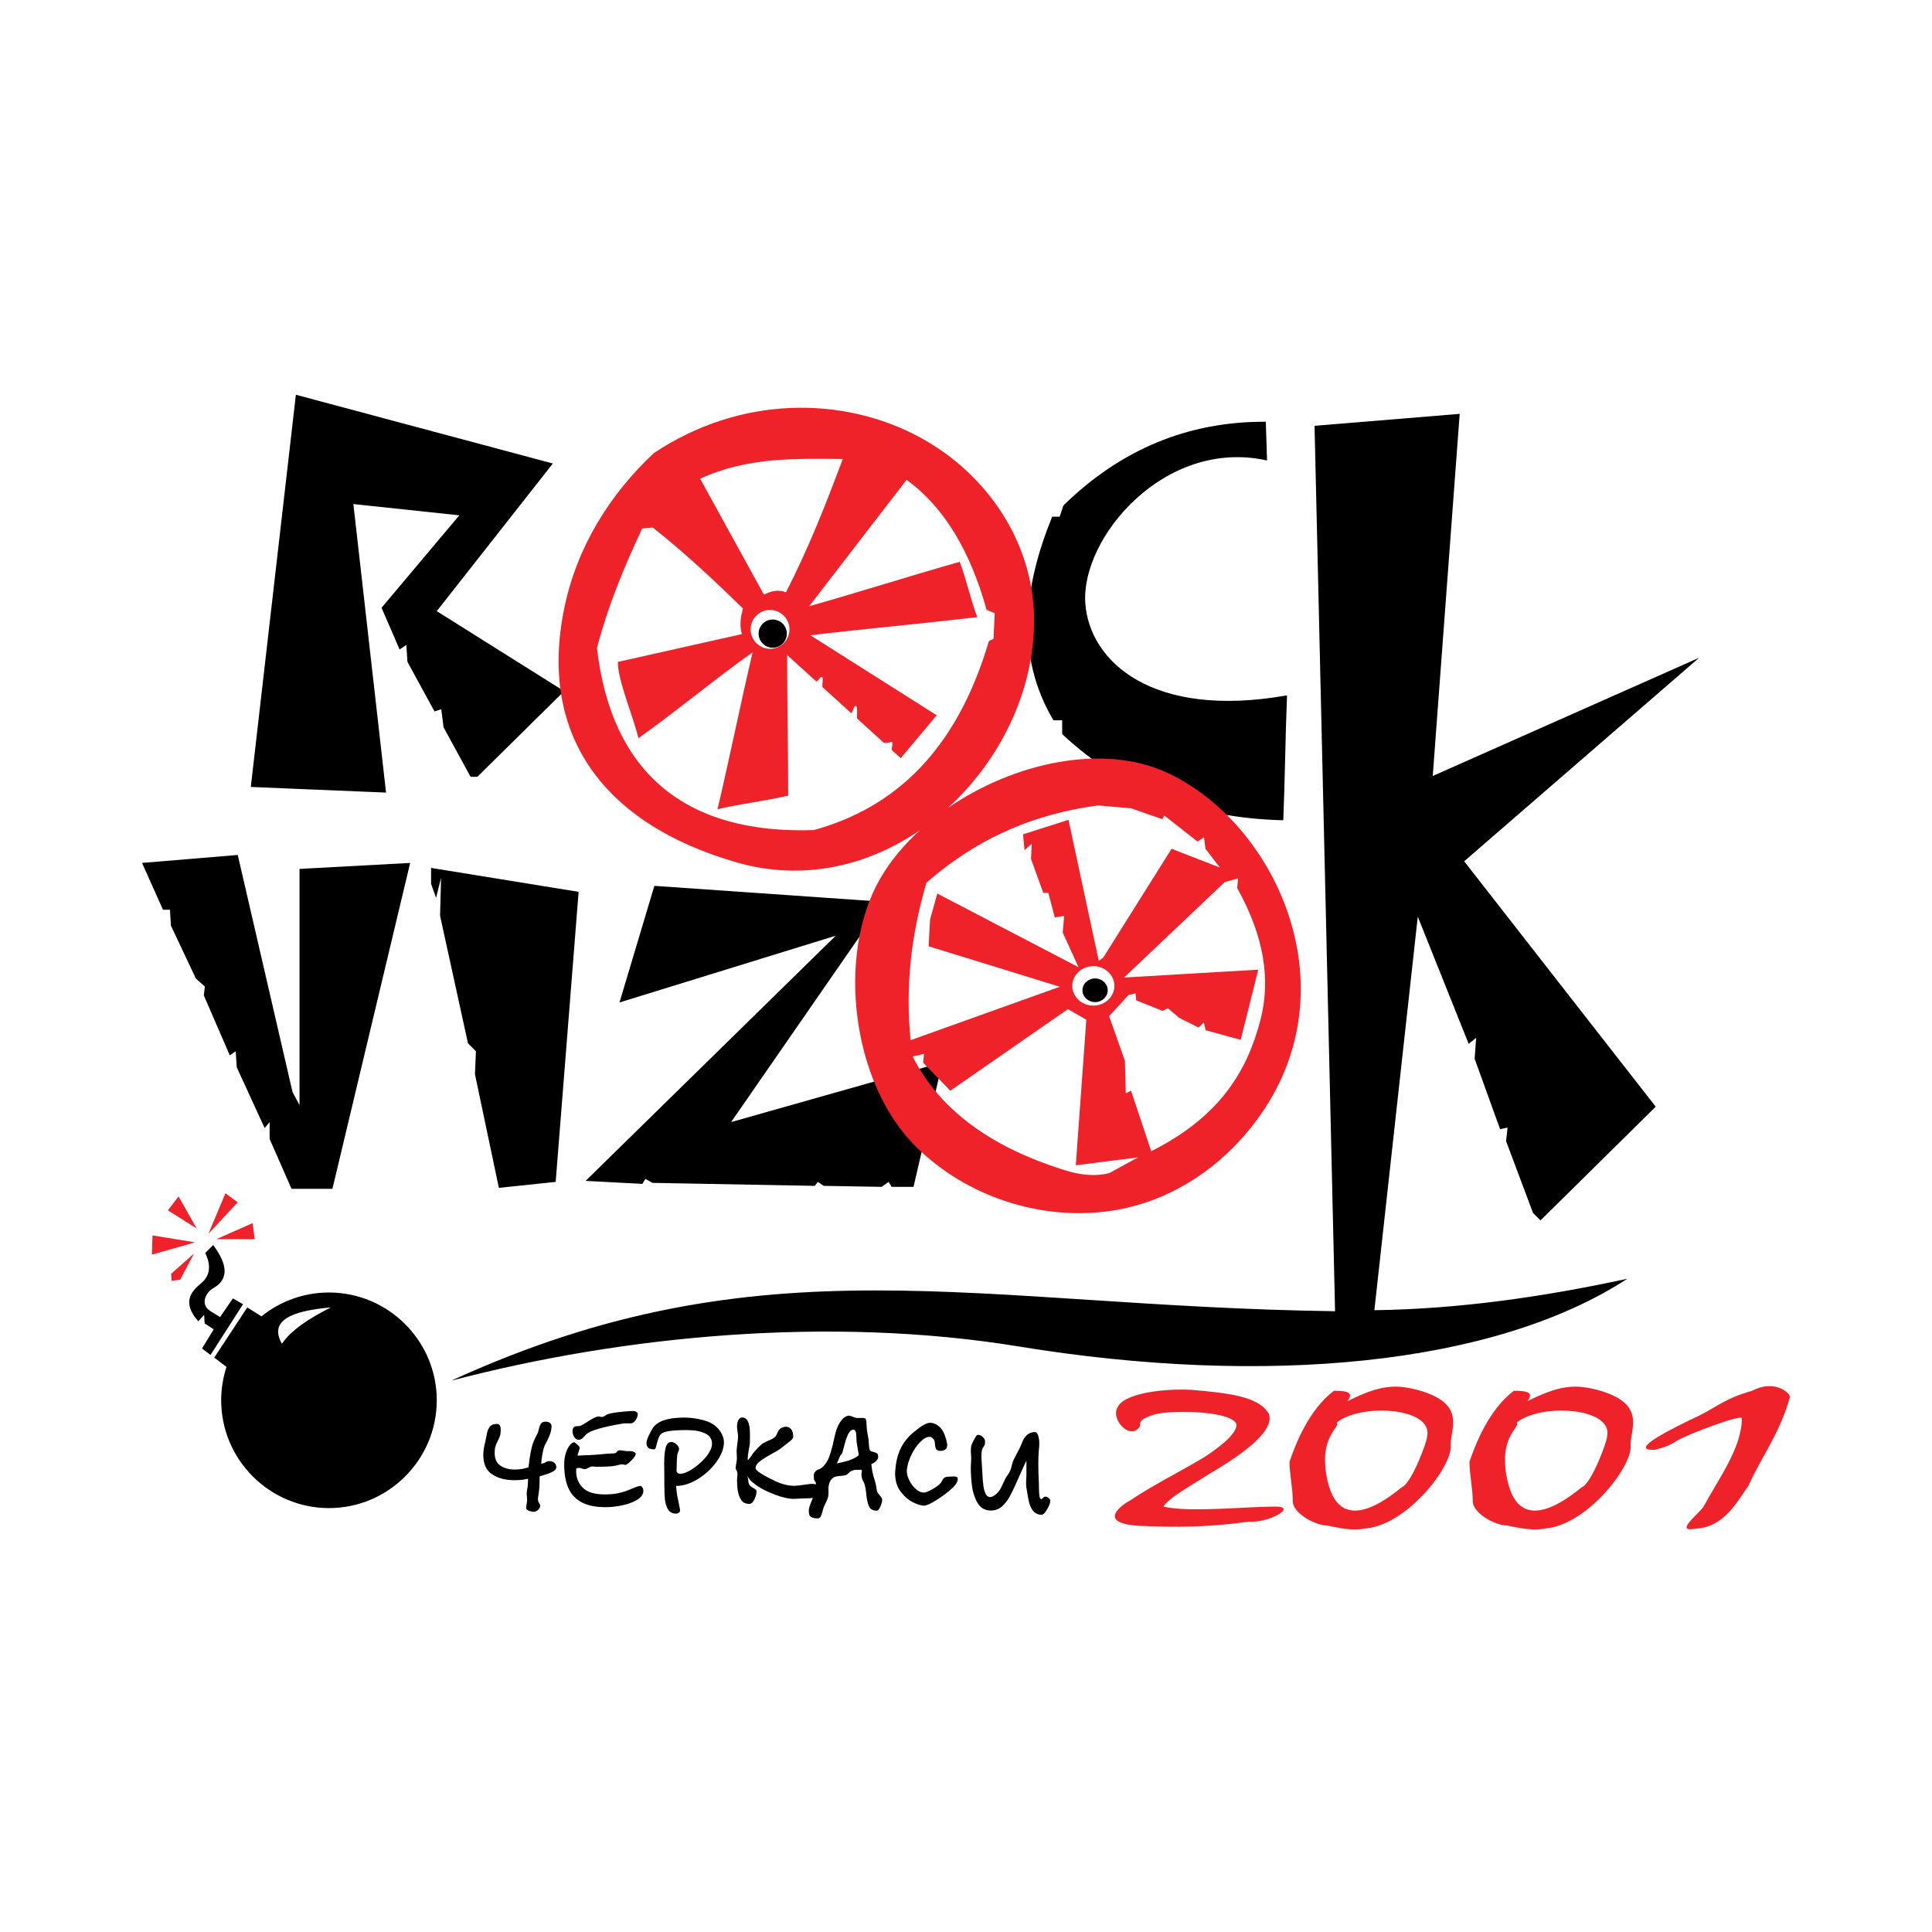 <?xml version="1.0" encoding="utf-8"?>
<!-- Generator: Adobe Illustrator 13.0.0, SVG Export Plug-In . SVG Version: 6.00 Build 14948)  -->
<!DOCTYPE svg PUBLIC "-//W3C//DTD SVG 1.0//EN" "http://www.w3.org/TR/2001/REC-SVG-20010904/DTD/svg10.dtd">
<svg version="1.0" id="Layer_1" xmlns="http://www.w3.org/2000/svg" xmlns:xlink="http://www.w3.org/1999/xlink" x="0px" y="0px"
	 width="192.756px" height="192.756px" viewBox="0 0 192.756 192.756" enable-background="new 0 0 192.756 192.756"
	 xml:space="preserve">
<g>
	<polygon fill-rule="evenodd" clip-rule="evenodd" fill="#FFFFFF" points="0,0 192.756,0 192.756,192.756 0,192.756 0,0 	"/>
	<path fill-rule="evenodd" clip-rule="evenodd" d="M29.52,39.385l25.638,6.859l-11.582,14.73l12.707,7.984l-8.658,8.546h-0.675
		l-2.699-4.948l-0.225-1.799l-0.674,0.225l-2.699-4.948l-0.112-1.687l-0.675,0.45l-1.799-4.161l7.758-9.221l-10.57-1.125
		l3.261,28.787l-13.494-0.562L29.52,39.385L29.52,39.385z M32.822,128.953c5.924,0,10.755,4.832,10.755,10.755
		c0,5.924-4.831,10.755-10.755,10.755c-5.923,0-10.755-4.831-10.755-10.755c0-1.162,0.187-2.281,0.53-3.331l-1.221-0.928
		l3.294-5.006l1.418,0.889C27.935,129.846,30.277,128.953,32.822,128.953L32.822,128.953z M23.236,129.539
		c0.337,0.194,0.673,0.39,1.01,0.586l-3.242,5.058l-0.85-0.639c0.389-0.639,0.779-1.277,1.168-1.917
		c-0.301-0.195-0.602-0.391-0.903-0.586c-0.018-0.283-0.035-0.567-0.053-0.852c-0.194,0.213-0.39,0.426-0.584,0.639
		c-1.664-1.899-0.706-2.974,0.266-3.78c0.883-0.731,1.063-1.738,0.425-3.034c0.266-0.267,0.532-0.532,0.797-0.799
		c1.488,2.006,1.545,3.444,0,4.312c-0.67,0.376-1.399,1.58-0.266,2.29c0.319,0.194,0.638,0.39,0.957,0.585
		C22.386,130.781,22.811,130.159,23.236,129.539L23.236,129.539z M28.125,134.064c-1.32-2.325,0.964-3.283,4.888-3.621
		C30.719,131.584,29,132.782,28.125,134.064L28.125,134.064z M65.287,88.382l22.871,1.591l-15.215,21.977l21.082-5.967l-2.883,12.43
		h-2.188l-0.298-0.496l-0.696,0.496l-5.768-0.099l-0.597-0.397l-0.298,0.397l-16.209-0.299l-0.696-0.397l-0.298,0.497l-5.668-0.298
		l24.959-24.463l-21.579,6.662L65.287,88.382L65.287,88.382z M43.012,86.592l14.717,2.387l-2.288,28.938l-5.668,0.597l-2.387-11.337
		l0.099-2.287l-0.795-0.796l-2.784-12.728l0.099-3.779l-0.498,1.989l-0.497-1.392V86.592L43.012,86.592z M14.173,86.094l9.547-0.795
		l5.469,23.667l0.695,1.293V86.691l11.038-0.597l-7.756,32.517h-4.078l-2.188-4.972v-1.69l-0.497,0.597l-2.784-6.066l-0.1-1.591
		l-0.596,0.397l-2.585-5.966l0.099-0.896l-0.895-0.795l-2.486-5.271l-0.099-1.591h-0.696L14.173,86.094L14.173,86.094z
		 M131.152,42.485l14.481-1.195l-2.687,36.13l26.575-11.795l-23.44,20.305l19.11,24.485l-11.496,11.346l-0.746-0.746l-2.688-7.166
		l0.149-1.345l-0.747,0.149l-2.537-7.017l0.148-2.09l-0.746,0.597l-5.076-12.689l-4.33,39.265c8.411-0.116,16.82-1.32,25.231-3.135
		c-13.261,8.64-36.08,10.785-60.71,6.754c-18.823-3.081-39.469-1.093-56.628,3.414c31.178-14.281,52.295-7.422,88.185-6.931
		L131.152,42.485L131.152,42.485z M126.289,42.078c0.042,1.288,0.083,2.576,0.125,3.864c-10.22-2.283-18.631,7.75-18.13,14.291
		c0.441,5.772,6.683,11.529,20.124,9.142c-0.166,3.988-0.208,8.475-0.374,12.463c-8.85-0.208-16.203-3.074-22.061-8.6
		c0-0.457,0-0.915,0-1.371c-0.292,0-0.582,0-0.873,0c-3.781-6.398-2.991-13.254-0.125-20.316c0.249,0,0.499,0,0.748,0
		c0.125-0.374,0.25-0.748,0.374-1.122C111.831,44.82,118.562,42.037,126.289,42.078L126.289,42.078z"/>
	<path fill-rule="evenodd" clip-rule="evenodd" fill="#EE2228" d="M106.544,100.681l1.838,1.05l-1.05,14.528l6.214-0.788
		l-2.888,1.576c-1.343,0.334-2.685,0.188-4.026-0.176c-7.453-2.239-12.792-5.959-15.579-11.465l1.138-0.263l-0.088,0.876l2.713,2.8
		L106.544,100.681L106.544,100.681z M65.225,45.213c8.656-5.792,18.931-5.713,26.557-1.578c6.73,3.649,11.375,10.536,11.392,18.238
		c0.016,7.027-3.374,13.973-8.619,18.752c6.577-4.542,15.558-6.537,22.015-3.477c11.444,5.424,19.229,23.526,7.07,36.705
		c-3.521,3.816-8.083,6.293-12.935,6.973c-6.864,0.963-14.223-1.405-19.278-6.381c-6.5-6.396-7.99-19.225-3.596-26.81
		c1.006-1.737,2.361-3.358,3.956-4.814c-5.178,3.558-11.62,5.126-18.234,3.234c-13.227-3.787-19.914-12.63-17.239-25.454
		C57.588,54.5,60.867,49.3,65.225,45.213L65.225,45.213z M90.447,47.874c-3.24,4.204-6.479,8.407-9.719,12.611
		c4.937-1.389,10.085-3.042,15.022-4.431c0.655,1.697,1.099,3.818,1.754,5.516c-5.553,0.655-11.106,1.151-16.66,1.808
		c4.204,2.661,8.407,5.322,12.611,7.983c-1.196,1.427-2.392,2.854-3.586,4.28c-0.288-0.261-0.577-0.523-0.865-0.785
		c-0.144-0.131,0.223-0.861-0.091-0.82c-0.193,0.024-0.629,0.165-0.773,0.035c-0.146-0.133-0.294-0.267-0.44-0.4
		c-0.724-0.657-1.447-1.314-2.17-1.971c-0.103-0.093,0.134-1.427-0.225-1.265c-0.127,0.058-0.293,0.795-0.396,0.702
		c-0.944-0.857-1.889-1.716-2.833-2.574c-0.109-0.099,0.166-1.181-0.157-1.023c-0.132,0.064-0.389,0.528-0.498,0.43
		c-0.963-0.875-1.927-1.75-2.89-2.625c0,4.589,0.106,9.444,0.106,14.034c-2.313,0.54-4.734,0.814-7.048,1.354
		c1.196-5.091,2.306-10.566,3.501-15.657c-3.703,2.622-7.691,5.948-11.394,8.57c-0.598-2.43-2.045-5.709-2.058-7.607
		c4.126-0.926,8.253-1.851,12.38-2.777c-0.247-0.849-0.145-1.697,0.115-2.545c-2.882-2.826-5.833-5.583-9.024-8.099
		c-0.347,0.038-0.694,0.077-1.041,0.116c-1.892,4.032-3.405,7.712-4.512,11.917c1.466,12.65,9.025,18.589,21.636,18.165
		c8.138-2.237,14.269-7.983,17.47-18.858c0.154-0.078,0.309-0.155,0.463-0.232c0.038-0.849,0.077-1.697,0.116-2.545
		c-0.271-0.116-0.541-0.232-0.811-0.347C96.815,55.019,94.221,50.603,90.447,47.874L90.447,47.874z M69.853,47.759
		c2.121,3.856,4.242,7.713,6.363,11.569c0.732-0.373,1.465-0.535,2.198-0.231c2.277-4.435,4.012-8.87,5.669-13.305
		C79.339,45.759,74.596,45.588,69.853,47.759L69.853,47.759z M121.708,86.555l-1.438-1.874l-0.145-1.153l-0.646,0.433l-3.309-2.595
		l-0.216,0.36l-3.093-1.081l-3.309-0.288c-6.06,0.799-11.824,3.069-17.117,7.711c-1.582,5.333-2.109,10.57-1.583,15.711
		l14.888-5.333l-13.09-4.036l0.144-2.667l0.72-2.595l14.097,7.352l-1.583-3.46l0.145-1.658l-0.935,0.145l-0.647-2.451h-0.504
		l-1.223-3.387l0.071-1.514l-0.719,0.649l-0.144-1.585l4.53-1.441l3.021,14.054l0.432-0.289l6.833-10.882L121.708,86.555
		L121.708,86.555z M122.21,87.99l1.312-0.35l-0.087,0.963c2.693,4.808,3.366,9.189,2.309,13.205
		c-1.276,4.848-3.85,9.513-10.886,13.051l-2.013-6.039l-0.525,0.263l-0.088-3.238l-1.574-4.463l1.925-2.101l0.7-0.176l0.087,0.701
		l2.626,1.05l0.525-0.263l1.138,0.963l1.925,0.963l0.525-0.525l0.175,0.788l3.501,0.962l1.751-7.001l-13.391,0.787L122.21,87.99
		L122.21,87.99z"/>
	<path fill-rule="evenodd" clip-rule="evenodd" fill="#FFFFFF" d="M76.828,60.854c1.068,0,1.938,0.871,1.938,1.938
		c0,1.068-0.871,1.938-1.938,1.938c-1.067,0-1.938-0.871-1.938-1.938C74.89,61.724,75.761,60.854,76.828,60.854L76.828,60.854z"/>
	<path fill-rule="evenodd" clip-rule="evenodd" d="M77.094,61.809c0.774,0,1.407,0.632,1.407,1.407c0,0.775-0.632,1.408-1.407,1.408
		c-0.775,0-1.408-0.632-1.408-1.408C75.687,62.441,76.319,61.809,77.094,61.809L77.094,61.809z"/>
	<path fill-rule="evenodd" clip-rule="evenodd" fill="#FFFFFF" d="M109.082,96.392c1.157,0,2.101,0.885,2.101,1.97
		s-0.943,1.969-2.101,1.969c-1.156,0-2.101-0.884-2.101-1.969S107.926,96.392,109.082,96.392L109.082,96.392z"/>
	<path fill-rule="evenodd" clip-rule="evenodd" d="M109.257,97.617c0.694,0,1.261,0.531,1.261,1.182s-0.566,1.182-1.261,1.182
		c-0.693,0-1.26-0.531-1.26-1.182S108.563,97.617,109.257,97.617L109.257,97.617z"/>
	<path fill-rule="evenodd" clip-rule="evenodd" fill="#EE2228" d="M21.589,123.629l3.613-1.598l0.213,1.598H21.589L21.589,123.629z
		 M19.463,123.948l-4.25-0.692l-0.053,1.918L19.463,123.948L19.463,123.948z M19.357,125.066l-2.285,2.023l0.054,0.692l0.85-0.106
		L19.357,125.066L19.357,125.066z M19.623,122.564l-2.869-1.811l1.062-1.385L19.623,122.564L19.623,122.564z M20.792,123.097
		l1.7-4.047l1.223,0.905L20.792,123.097L20.792,123.097z"/>
	<path fill-rule="evenodd" clip-rule="evenodd" d="M54.455,141.841c0.185,0,0.325,0.046,0.425,0.138
		c0.098,0.093,0.149,0.191,0.149,0.296c0,0.302-0.073,0.626-0.212,0.974c-0.143,0.35-0.275,0.628-0.404,0.836
		c-0.096,0.154-0.187,0.441-0.271,0.863c-0.084,0.421-0.133,0.785-0.149,1.095c0.212-0.042,0.367-0.096,0.462-0.163
		c0.096-0.07,0.212-0.103,0.348-0.103c0.224,0,0.397,0.059,0.521,0.177c0.122,0.119,0.182,0.265,0.182,0.437
		c0,0.162-0.126,0.311-0.378,0.446c-0.252,0.136-0.682,0.287-1.289,0.453c0,0.539-0.012,0.938-0.035,1.199
		c-0.023,0.265-0.051,0.488-0.084,0.673c-0.033,0.187-0.049,0.327-0.049,0.423c0,0.149,0.038,0.271,0.112,0.368
		c0.072,0.096,0.11,0.194,0.11,0.292c0,0.138-0.07,0.269-0.208,0.397c-0.138,0.128-0.282,0.19-0.434,0.19
		c-0.143,0-0.303-0.034-0.483-0.104c-0.18-0.067-0.271-0.161-0.271-0.275c0-0.082,0.016-0.215,0.046-0.404
		c0.033-0.187,0.049-0.326,0.049-0.42c0-0.098-0.007-0.198-0.021-0.301c-0.014-0.104-0.021-0.218-0.021-0.346
		c0-0.045,0.004-0.103,0.014-0.171c0.007-0.067,0.019-0.142,0.033-0.222c0.017-0.079,0.028-0.154,0.04-0.222
		c0.004-0.035,0.009-0.086,0.014-0.151c0.004-0.065,0.009-0.114,0.014-0.143c0-0.035,0.002-0.084,0.007-0.147
		c0.005-0.064,0.007-0.114,0.007-0.146c0-0.03,0.002-0.07,0.004-0.122c0.005-0.049,0.007-0.088,0.007-0.118
		c-0.443,0.093-0.901,0.14-1.37,0.14c-0.882,0-1.62-0.193-2.213-0.581c-0.591-0.388-0.887-1.034-0.887-1.938
		c0-0.395,0.07-0.853,0.212-1.373c0.059-0.311,0.115-0.588,0.164-0.833c0.051-0.248,0.147-0.455,0.292-0.631
		c0.142-0.172,0.375-0.259,0.695-0.259c0.25,0,0.376,0.196,0.376,0.588c0,0.248-0.026,0.448-0.075,0.603
		c-0.049,0.152-0.124,0.322-0.224,0.512c-0.101,0.187-0.175,0.366-0.227,0.532c-0.051,0.168-0.077,0.39-0.077,0.665
		c0,0.581,0.192,1.004,0.572,1.263c0.383,0.259,0.859,0.39,1.431,0.39c0.469,0,0.927-0.074,1.373-0.227
		c0.068-0.623,0.143-1.132,0.22-1.526c0.08-0.393,0.154-0.69,0.229-0.894c0.072-0.201,0.164-0.409,0.276-0.616
		c0.112-0.208,0.175-0.329,0.189-0.364c0.025-0.063,0.072-0.22,0.135-0.47c0.061-0.247,0.138-0.422,0.224-0.525
		C54.093,141.892,54.242,141.841,54.455,141.841L54.455,141.841z"/>
	<path fill-rule="evenodd" clip-rule="evenodd" d="M63.211,140.775c0.098,0,0.191,0.031,0.282,0.092s0.138,0.128,0.138,0.203
		c0,0.2-0.065,0.398-0.198,0.595s-0.285,0.311-0.458,0.341h-0.729c-2.11,0.357-3.361,0.722-3.756,1.095
		c-0.028,0.028-0.091,0.096-0.189,0.208c-0.101,0.112-0.194,0.196-0.283,0.255c-0.089,0.056-0.189,0.084-0.299,0.084
		c-0.156,0-0.296-0.089-0.417-0.269c-0.122-0.18-0.182-0.371-0.182-0.572c0-0.187,0.037-0.317,0.114-0.39
		c0.074-0.075,0.17-0.117,0.282-0.124c0.114-0.007,0.215-0.014,0.304-0.019c0.063-0.012,0.131-0.035,0.201-0.069
		c0.067-0.035,0.17-0.096,0.308-0.181c0.135-0.084,0.338-0.21,0.609-0.378c0.354-0.215,0.611-0.322,0.77-0.322
		c0.033,0,0.08,0.005,0.14,0.017c0.059,0.012,0.101,0.019,0.126,0.023c0.122,0,0.201-0.01,0.238-0.028
		c0.04-0.019,0.152-0.084,0.336-0.198c0.103-0.065,0.322-0.126,0.661-0.18c0.336-0.052,0.703-0.096,1.099-0.131
		C62.704,140.792,63.005,140.775,63.211,140.775L63.211,140.775z M57.286,143.899c0.042,0,0.143,0.072,0.306,0.217
		c0.161,0.145,0.243,0.25,0.243,0.315c0,0.07-0.03,0.189-0.086,0.353c-0.058,0.163-0.105,0.312-0.14,0.443
		c0.065-0.005,0.156-0.01,0.277-0.012c0.122-0.005,0.21-0.009,0.271-0.014c0.336-0.019,0.593-0.028,0.768-0.028
		c0.107-0.007,0.273-0.019,0.497-0.035c0.222-0.016,0.402-0.03,0.537-0.044c0.136-0.015,0.259-0.025,0.369-0.035
		c0.208-0.025,0.42-0.04,0.642-0.04c0.112,0,0.201-0.004,0.266-0.014c0.093-0.007,0.161-0.023,0.203-0.052
		c0.04-0.027,0.077-0.064,0.11-0.111c0.035-0.05,0.075-0.084,0.119-0.11c0.047-0.023,0.122-0.035,0.227-0.035
		c0.075,0,0.189,0.015,0.343,0.04c0.154,0.025,0.236,0.04,0.248,0.042h0.462c0.318,0.052,0.477,0.145,0.477,0.28
		c0,0.149-0.147,0.369-0.441,0.661c-0.292,0.291-0.495,0.437-0.609,0.437c-0.03,0-0.07-0.01-0.124-0.03
		c-0.051-0.02-0.096-0.028-0.131-0.028c-0.163,0-0.317,0.022-0.459,0.072c-0.143,0.047-0.351,0.086-0.626,0.119
		c-0.278,0.032-0.77,0.049-1.478,0.049c-0.059,0-0.14-0.005-0.248-0.014c-0.107-0.01-0.187-0.015-0.243-0.015
		c-0.091,0-0.212,0.045-0.362,0.133c-0.149,0.089-0.264,0.134-0.338,0.134c-0.112,0-0.217-0.021-0.318-0.063
		c-0.1-0.042-0.191-0.062-0.271-0.062c-0.059,0-0.152,0.014-0.28,0.039c-0.009,0.068-0.014,0.171-0.014,0.309
		c0,0.626,0.217,1.162,0.648,1.617c0.435,0.453,1.17,0.68,2.211,0.68c0.493,0,0.924-0.037,1.3-0.114s0.716-0.178,1.022-0.301
		c0.306-0.124,0.556-0.227,0.747-0.307c0.191-0.079,0.354-0.118,0.485-0.118c0.08,0,0.149,0.051,0.208,0.156
		c0.058,0.104,0.086,0.21,0.086,0.317c0,0.35-0.203,0.648-0.609,0.898c-0.409,0.247-0.906,0.435-1.497,0.558
		c-0.588,0.124-1.144,0.185-1.662,0.185c-0.983,0-1.781-0.163-2.393-0.487c-0.612-0.327-1.055-0.806-1.329-1.437
		c-0.273-0.63-0.411-1.407-0.411-2.336c0-0.423,0.056-0.801,0.166-1.14c0.11-0.338,0.245-0.603,0.401-0.791
		C57.013,143.992,57.158,143.899,57.286,143.899L57.286,143.899z"/>
	<path fill-rule="evenodd" clip-rule="evenodd" d="M68.335,141.432c0.271,0,0.567,0.021,0.887,0.065
		c0.32,0.045,0.637,0.107,0.95,0.191c0.313,0.084,0.57,0.183,0.769,0.292c0.383,0.203,0.693,0.483,0.931,0.843
		s0.357,0.712,0.357,1.062c0,0.613-0.247,1.265-0.74,1.953s-1.114,1.264-1.86,1.724c-0.747,0.459-1.471,0.69-2.173,0.69
		c0.033,0.418,0.072,0.754,0.119,1.006c0.047,0.253,0.103,0.537,0.173,0.85c0.068,0.311,0.103,0.517,0.103,0.612
		c0,0.074-0.042,0.143-0.122,0.203c-0.082,0.061-0.168,0.091-0.259,0.091c-0.35,0-0.609-0.121-0.784-0.366
		c-0.173-0.243-0.285-0.57-0.334-0.977c-0.049-0.408-0.072-0.931-0.072-1.573v-0.868c0-0.121-0.002-0.32-0.007-0.588
		c-0.005-0.269-0.007-0.47-0.007-0.603c0-0.682,0.049-1.214,0.145-1.597c0.098-0.383,0.287-0.574,0.569-0.574
		c0.161,0,0.329,0.077,0.504,0.229c0.177,0.152,0.266,0.311,0.266,0.472c0,0.056-0.023,0.14-0.073,0.252
		c-0.046,0.112-0.084,0.233-0.109,0.364c-0.035,0.28-0.054,0.668-0.054,1.162c0,0.04-0.002,0.094-0.007,0.162
		c-0.005,0.069-0.007,0.118-0.007,0.146c0,0.131,0.028,0.227,0.082,0.287c0.051,0.063,0.161,0.094,0.322,0.094
		c0.222,0,0.509-0.096,0.854-0.285c0.348-0.189,0.701-0.438,1.055-0.754c0.357-0.312,0.651-0.642,0.88-0.987
		c0.231-0.346,0.346-0.666,0.346-0.96c0-0.48-0.231-0.828-0.696-1.046c-0.464-0.217-1.071-0.326-1.823-0.326
		c-1.406,0-2.253,0.121-2.538,0.361c-0.103,0.094-0.189,0.22-0.254,0.379c-0.068,0.156-0.128,0.348-0.182,0.571
		c-0.054,0.225-0.098,0.383-0.133,0.472c-0.035,0.091-0.082,0.136-0.145,0.136c-0.191,0-0.343-0.021-0.456-0.063
		c-0.112-0.042-0.198-0.133-0.259-0.271c-0.035-0.101-0.054-0.203-0.054-0.309c0-0.177,0.088-0.445,0.266-0.801
		c0.145-0.299,0.266-0.524,0.364-0.682c0.101-0.156,0.269-0.317,0.509-0.483c0.238-0.168,0.577-0.301,1.011-0.403
		S67.646,141.432,68.335,141.432L68.335,141.432z"/>
	<path fill-rule="evenodd" clip-rule="evenodd" d="M74.598,145.622l0.044,0.04c0.238-0.28,0.369-0.453,0.395-0.519
		c0.023-0.065,0.154-0.229,0.39-0.49c0.325-0.357,0.572-0.581,0.738-0.677c0.166-0.094,0.397-0.201,0.691-0.325
		c0.294-0.126,0.49-0.271,0.588-0.437c0.014-0.022,0.051-0.104,0.11-0.249c0.061-0.143,0.128-0.257,0.201-0.341
		c0.072-0.087,0.18-0.154,0.317-0.21c0.126-0.045,0.233-0.068,0.322-0.068c0.115,0,0.218,0.023,0.309,0.068
		c0.29,0.133,0.434,0.45,0.434,0.954c0,0.075-0.038,0.152-0.11,0.231s-0.233,0.213-0.481,0.403
		c-0.248,0.189-0.485,0.376-0.712,0.557c-0.103,0.079-0.399,0.254-0.887,0.522c-0.49,0.269-0.871,0.511-1.149,0.729
		c-0.275,0.217-0.413,0.438-0.413,0.667c0,0.241,0.663,0.675,1.987,1.303c0.656,0.309,1.289,0.46,1.905,0.46
		c0.18,0,0.609-0.051,1.289-0.151c0.154-0.028,0.294-0.042,0.422-0.042c0.336,0,0.588,0.074,0.756,0.224
		c0.168,0.149,0.252,0.297,0.252,0.446c0,0.331-0.149,0.544-0.446,0.635c-0.296,0.091-0.663,0.138-1.097,0.138
		c-0.189,0-0.42,0.007-0.693,0.025c-0.275,0.019-0.467,0.028-0.579,0.028c-0.481,0-1.088-0.136-1.823-0.406
		c-0.759-0.287-1.347-0.574-1.765-0.863c-0.42-0.287-0.696-0.525-0.831-0.71c-0.133-0.185-0.21-0.312-0.231-0.386l0.028,0.082
		c0.044,0.112,0.075,0.243,0.089,0.393c0.014,0.151,0.021,0.23,0.023,0.24c0.03,0.136,0.082,0.245,0.156,0.322
		c0.073,0.079,0.173,0.154,0.294,0.222c0.124,0.07,0.215,0.128,0.273,0.178c0.059,0.046,0.086,0.114,0.086,0.2
		c0,0.126-0.03,0.287-0.091,0.483c-0.063,0.198-0.149,0.371-0.259,0.523c-0.11,0.148-0.231,0.224-0.364,0.224
		c-0.189,0-0.369-0.04-0.537-0.121c-0.17-0.08-0.327-0.299-0.474-0.651c-0.145-0.355-0.219-0.888-0.222-1.593
		c0-0.065,0.007-0.161,0.021-0.291c0.014-0.129,0.021-0.229,0.021-0.297c0-0.141-0.023-0.257-0.07-0.351
		c-0.009-0.027-0.031-0.067-0.063-0.114c-0.032-0.049-0.049-0.088-0.049-0.123c0-0.122,0.033-0.359,0.098-0.715
		c0.019-0.074,0.028-0.182,0.028-0.322c0-0.067-0.005-0.175-0.014-0.322c-0.009-0.145-0.014-0.252-0.014-0.319
		c0-0.171,0.023-0.42,0.07-0.747c0.049-0.327,0.073-0.584,0.073-0.768c0-0.119-0.019-0.283-0.052-0.493
		c-0.032-0.21-0.049-0.371-0.049-0.485c0-0.306,0.054-0.534,0.159-0.687c0.107-0.151,0.222-0.227,0.346-0.227
		c0.525,0,0.787,0.551,0.787,1.655c0,0.512-0.005,0.822-0.012,0.932c-0.009,0.107-0.042,0.311-0.101,0.606
		C74.636,145.001,74.598,145.338,74.598,145.622L74.598,145.622z"/>
	<path fill-rule="evenodd" clip-rule="evenodd" d="M84.688,141.238c0.082,0,0.201,0.032,0.355,0.096
		c0.154,0.062,0.259,0.103,0.315,0.114c0.058,0.019,0.152,0.028,0.28,0.028c0.049,0,0.119-0.003,0.212-0.008
		c0.093-0.002,0.159-0.004,0.196-0.004c0.138,0,0.236,0.023,0.294,0.067c0.07,0.061,0.11,0.275,0.121,0.645
		c0.012,0.371,0.056,0.726,0.131,1.066c0.047,0.201,0.082,0.481,0.098,0.843c0.019,0.359,0.061,0.574,0.124,0.64
		c0.059,0.059,0.17,0.105,0.329,0.14c0.161,0.036,0.28,0.08,0.357,0.136c0.075,0.054,0.114,0.173,0.114,0.355
		c0,0.145-0.07,0.284-0.208,0.415c-0.138,0.131-0.294,0.231-0.467,0.299c0.023,0.39,0.094,0.796,0.212,1.221
		c0.007,0.023,0.044,0.147,0.112,0.374c0.07,0.227,0.114,0.41,0.138,0.549c0.021,0.084,0.04,0.207,0.058,0.375
		c0.035,0.171,0.08,0.292,0.126,0.366c0.026,0.045,0.103,0.143,0.236,0.297c0.133,0.154,0.198,0.28,0.198,0.378
		c0,0.181-0.061,0.406-0.182,0.68c-0.124,0.273-0.241,0.411-0.35,0.411c-0.388,0-0.649-0.141-0.78-0.418
		c-0.133-0.28-0.227-0.691-0.28-1.235c-0.056-0.544-0.124-0.903-0.203-1.078c-0.012-0.028-0.047-0.101-0.108-0.22
		c-0.061-0.119-0.104-0.229-0.13-0.331c-0.028-0.103-0.042-0.218-0.042-0.346c0-0.042,0.007-0.098,0.023-0.168
		c0.014-0.07,0.021-0.126,0.021-0.168c0-0.065-0.018-0.103-0.058-0.112h-0.096h-0.532c-0.252,0.052-0.43,0.129-0.535,0.231
		c-0.103,0.101-0.196,0.182-0.278,0.245c-0.082,0.062-0.278,0.104-0.588,0.126c-0.231,0.019-0.413,0.044-0.548,0.077
		c-0.138,0.032-0.275,0.128-0.416,0.289s-0.233,0.413-0.28,0.754v0.7c-0.009,0.168-0.037,0.315-0.084,0.441
		c-0.044,0.129-0.11,0.273-0.191,0.437c-0.084,0.163-0.152,0.306-0.201,0.428c-0.021,0.049-0.061,0.188-0.119,0.42
		c-0.056,0.229-0.119,0.403-0.187,0.521c-0.068,0.117-0.161,0.175-0.283,0.175c-0.275,0-0.495-0.042-0.656-0.128
		c-0.161-0.087-0.243-0.287-0.243-0.601c0-0.217,0.072-0.501,0.219-0.85c0.145-0.346,0.245-0.628,0.301-0.843
		c0.129-0.569,0.194-0.934,0.194-1.092c0-0.052-0.032-0.114-0.098-0.194c-0.065-0.079-0.096-0.145-0.096-0.196
		c0-0.03-0.004-0.084-0.014-0.16c-0.009-0.078-0.014-0.143-0.014-0.192c0-0.317,0.196-0.541,0.588-0.67
		c0.25-0.096,0.497-0.348,0.74-0.756c0.245-0.408,0.497-1.23,0.756-2.47c0.117-0.551,0.269-0.983,0.456-1.298
		c0.187-0.315,0.367-0.528,0.539-0.638C84.44,141.292,84.58,141.238,84.688,141.238L84.688,141.238z M85.122,142.639
		c-0.175,0-0.332,0.131-0.467,0.395c-0.135,0.262-0.252,0.572-0.35,0.932c-0.098,0.359-0.18,0.668-0.25,0.929
		c-0.025,0.092-0.075,0.171-0.145,0.238c-0.07,0.07-0.149,0.227-0.245,0.477c-0.017,0.039-0.035,0.081-0.049,0.126
		c-0.017,0.047-0.056,0.135-0.117,0.266c0.616-0.123,1.071-0.242,1.366-0.357c0.292-0.111,0.565-0.263,0.817-0.455
		c-0.023-0.177-0.07-0.445-0.133-0.812c-0.065-0.364-0.101-0.621-0.105-0.773c-0.002-0.091-0.005-0.187-0.005-0.289
		c-0.002-0.103-0.009-0.208-0.025-0.312c-0.017-0.105-0.047-0.192-0.093-0.26C85.275,142.674,85.208,142.639,85.122,142.639
		L85.122,142.639z"/>
	<path fill-rule="evenodd" clip-rule="evenodd" d="M92.792,141.952c0.341,0,0.663,0.143,0.971,0.43
		c0.306,0.285,0.537,0.782,0.696,1.489c0.028,0.121,0.044,0.225,0.044,0.306c0,0.384-0.229,0.574-0.688,0.574
		c-0.21,0-0.351-0.054-0.413-0.165c-0.063-0.11-0.103-0.271-0.117-0.481c-0.014-0.212-0.038-0.35-0.073-0.415
		c-0.124-0.225-0.289-0.336-0.49-0.336c-0.266,0-0.565,0.168-0.904,0.504c-0.336,0.336-0.632,0.768-0.887,1.291
		c-0.257,0.525-0.413,1.048-0.464,1.568c0,0.304,0.084,0.628,0.254,0.977c0.17,0.348,0.388,0.639,0.656,0.872
		c0.266,0.233,0.533,0.351,0.801,0.351c0.164,0,0.439-0.109,0.829-0.329c0.387-0.217,0.658-0.413,0.808-0.584
		c0.063-0.069,0.13-0.173,0.203-0.312c0.072-0.14,0.159-0.238,0.257-0.292c0.1-0.054,0.278-0.079,0.537-0.079
		c0.042,0,0.11-0.003,0.199-0.007c0.088-0.005,0.152-0.008,0.191-0.008c0.234,0,0.353,0.082,0.353,0.25
		c0,0.101-0.025,0.208-0.072,0.325c-0.084,0.214-0.353,0.509-0.805,0.885c-0.453,0.373-0.929,0.709-1.431,1.008
		c-0.502,0.297-0.854,0.446-1.055,0.446c-0.294,0-0.674-0.119-1.137-0.354c-0.46-0.238-0.868-0.599-1.221-1.084
		c-0.353-0.482-0.528-1.078-0.528-1.783c0-0.035,0.002-0.082,0.007-0.143c0.004-0.062,0.007-0.107,0.007-0.138
		c0.056-0.764,0.201-1.421,0.43-1.97c0.229-0.549,0.558-1.041,0.985-1.479c0.259-0.256,0.602-0.541,1.032-0.852
		S92.538,141.952,92.792,141.952L92.792,141.952z"/>
	<path fill-rule="evenodd" clip-rule="evenodd" d="M97.61,143.157c0.141,0,0.285,0.069,0.439,0.21c0.154,0.14,0.23,0.284,0.23,0.437
		c0,0.178-0.012,0.297-0.039,0.359c-0.026,0.061-0.07,0.133-0.131,0.213c-0.061,0.081-0.11,0.187-0.143,0.314
		c-0.032,0.129-0.049,0.332-0.049,0.611c0,0.196,0.014,0.461,0.042,0.797c0.007,0.077,0.023,0.378,0.051,0.898
		c0.026,0.522,0.062,0.938,0.104,1.249s0.116,0.574,0.224,0.791s0.257,0.327,0.448,0.327c0.147,0,0.317-0.077,0.514-0.229
		c0.196-0.154,0.35-0.325,0.465-0.514c0.091-0.146,0.198-0.357,0.321-0.635c0.124-0.276,0.223-0.477,0.297-0.601
		c0.033-0.049,0.084-0.128,0.156-0.233c0.072-0.104,0.124-0.185,0.152-0.235c0.03-0.052,0.062-0.119,0.1-0.201
		c0.082-0.205,0.136-0.383,0.161-0.532c0.023-0.149,0.087-0.336,0.188-0.562c0.072-0.151,0.2-0.399,0.385-0.742
		c0.187-0.341,0.324-0.63,0.413-0.868c0.269-0.757,0.712-1.135,1.331-1.135c0.17,0,0.296,0.21,0.378,0.633
		c0.028,0.121,0.042,0.292,0.042,0.516c0,0.21-0.014,0.42-0.042,0.63c-0.035,0.425-0.054,0.895-0.054,1.401
		c0,0.532,0.019,1.162,0.054,1.891c0.002,0.154,0.007,0.373,0.012,0.66s0.023,0.521,0.059,0.698
		c0.032,0.178,0.096,0.267,0.185,0.267c0.027,0,0.064-0.028,0.116-0.084c0.052-0.054,0.082-0.087,0.091-0.097
		c0.052-0.048,0.117-0.072,0.199-0.072c0.067,0,0.142,0.024,0.221,0.072c0.171,0.112,0.255,0.225,0.255,0.334
		c0,0.143-0.051,0.325-0.151,0.552c-0.104,0.229-0.22,0.425-0.355,0.595c-0.135,0.171-0.252,0.255-0.35,0.255
		c-0.29,0-0.525-0.08-0.71-0.241c-0.185-0.16-0.327-0.368-0.423-0.62c-0.098-0.253-0.175-0.552-0.232-0.892
		c-0.059-0.341-0.11-0.659-0.159-0.95c-0.021-0.104-0.03-0.252-0.03-0.448c0-0.213,0.009-0.479,0.03-0.799v-1.456
		c-0.187,0.38-0.455,0.973-0.806,1.776c-0.35,0.805-0.642,1.414-0.873,1.83c-0.231,0.415-0.497,0.749-0.798,1.001
		c-0.302,0.252-0.659,0.378-1.072,0.378c-0.586,0-1.026-0.254-1.323-0.761c-0.296-0.507-0.483-1.071-0.56-1.692
		c-0.077-0.621-0.117-1.246-0.117-1.874c0-0.101,0.007-0.252,0.021-0.456c0.014-0.202,0.021-0.359,0.021-0.469
		c0-0.077-0.007-0.187-0.019-0.331c-0.012-0.143-0.019-0.253-0.023-0.327c0-0.269,0.021-0.467,0.061-0.596
		c0.042-0.13,0.119-0.301,0.233-0.511c0.114-0.208,0.196-0.351,0.248-0.423C97.445,143.194,97.518,143.157,97.61,143.157
		L97.61,143.157z"/>
	<path fill-rule="evenodd" clip-rule="evenodd" fill="#EE2228" d="M113.735,152.237c3.566,0.153,6.764,0.153,10.862-0.424
		c2.009,0.154,4.878-1.502,2.665-1.502c-2.993,0-8.649,0.615-11.19,0c0.573-0.941,3.115-2.287,4.427-3.171
		c2.213-1.308,6.764-4.056,6.107-6.055c-0.984-1.807-4.222-2.114-7.747-2.422c-3.239-0.153-6.764,0.461-7.338,1.711
		c-0.785,1.191,1.271,3.44,2.214,1.922c0-0.461,0-0.73,1.558-1.211c2.009-0.442,7.788-0.288,8.075,1.057
		c0,1.077-2.213,2.576-3.197,3.229c-2.501,1.499-5.165,2.806-7.378,4.306C112.096,150.043,109.179,151.968,113.735,152.237
		L113.735,152.237z"/>
	<path fill-rule="evenodd" clip-rule="evenodd" fill="#EE2228" d="M132.427,152.198c2.009,0.462,2.992,0.462,3.895,0.288
		c4.181-0.422,8.689-6.346,8.402-8.306c0-1.634,1.559-4.056-2.992-5.421c-2.541-0.729-4.099-0.557-7.296,1.038
		c0.656-0.884,0-1.038-1.353-1.038c-2.542,1.923-3.854,5.421-4.428,7.073c0,1.192,0.328,2.691,0.328,3.94
		C128.983,150.965,131.197,152.198,132.427,152.198L132.427,152.198z M139.846,148.39c-6.066,4.981-7.091,0.615-7.419-0.75
		c-0.942-4.344,1.353-5.228,0.943-5.708c2.377-1.961,9.632-1.519,9.018,1.364C142.388,143.854,140.789,148.082,139.846,148.39
		L139.846,148.39z"/>
	<path fill-rule="evenodd" clip-rule="evenodd" fill="#EE2228" d="M150.381,152.198c2.009,0.462,2.992,0.462,3.894,0.288
		c4.182-0.422,8.69-6.346,8.403-8.306c0-1.634,1.558-4.056-2.992-5.421c-2.542-0.729-4.099-0.557-7.296,1.038
		c0.655-0.884,0-1.038-1.354-1.038c-2.541,1.923-3.853,5.421-4.427,7.073c0,1.192,0.328,2.691,0.328,3.94
		C146.938,150.965,149.15,152.198,150.381,152.198L150.381,152.198z M157.8,148.39c-6.066,4.981-7.091,0.615-7.419-0.75
		c-0.942-4.344,1.353-5.228,0.942-5.708c2.378-1.961,9.633-1.519,9.019,1.364C160.342,143.854,158.743,148.082,157.8,148.39
		L157.8,148.39z"/>
	<path fill-rule="evenodd" clip-rule="evenodd" fill="#EE2228" d="M169.236,152.506c2.91-0.153,4.263-3.021,5.206-4.27
		c1.271-2.864,3.156-5.248,4.14-8.861c0-0.441-1.599-1.787-3.771-0.615c-2.665,0.75-3.361,1.5-5.247,2.461
		c-2.542,1.191-7.386,3.575-4.428,3.421c0.615-0.173,1.271-0.308,2.214-0.923c0.942-0.576,6.436-2.671,6.436-2.21
		c0,2.922-2.336,6.055-3.854,8.86C169.236,151.254,167.022,152.948,169.236,152.506L169.236,152.506z"/>
</g>
</svg>

